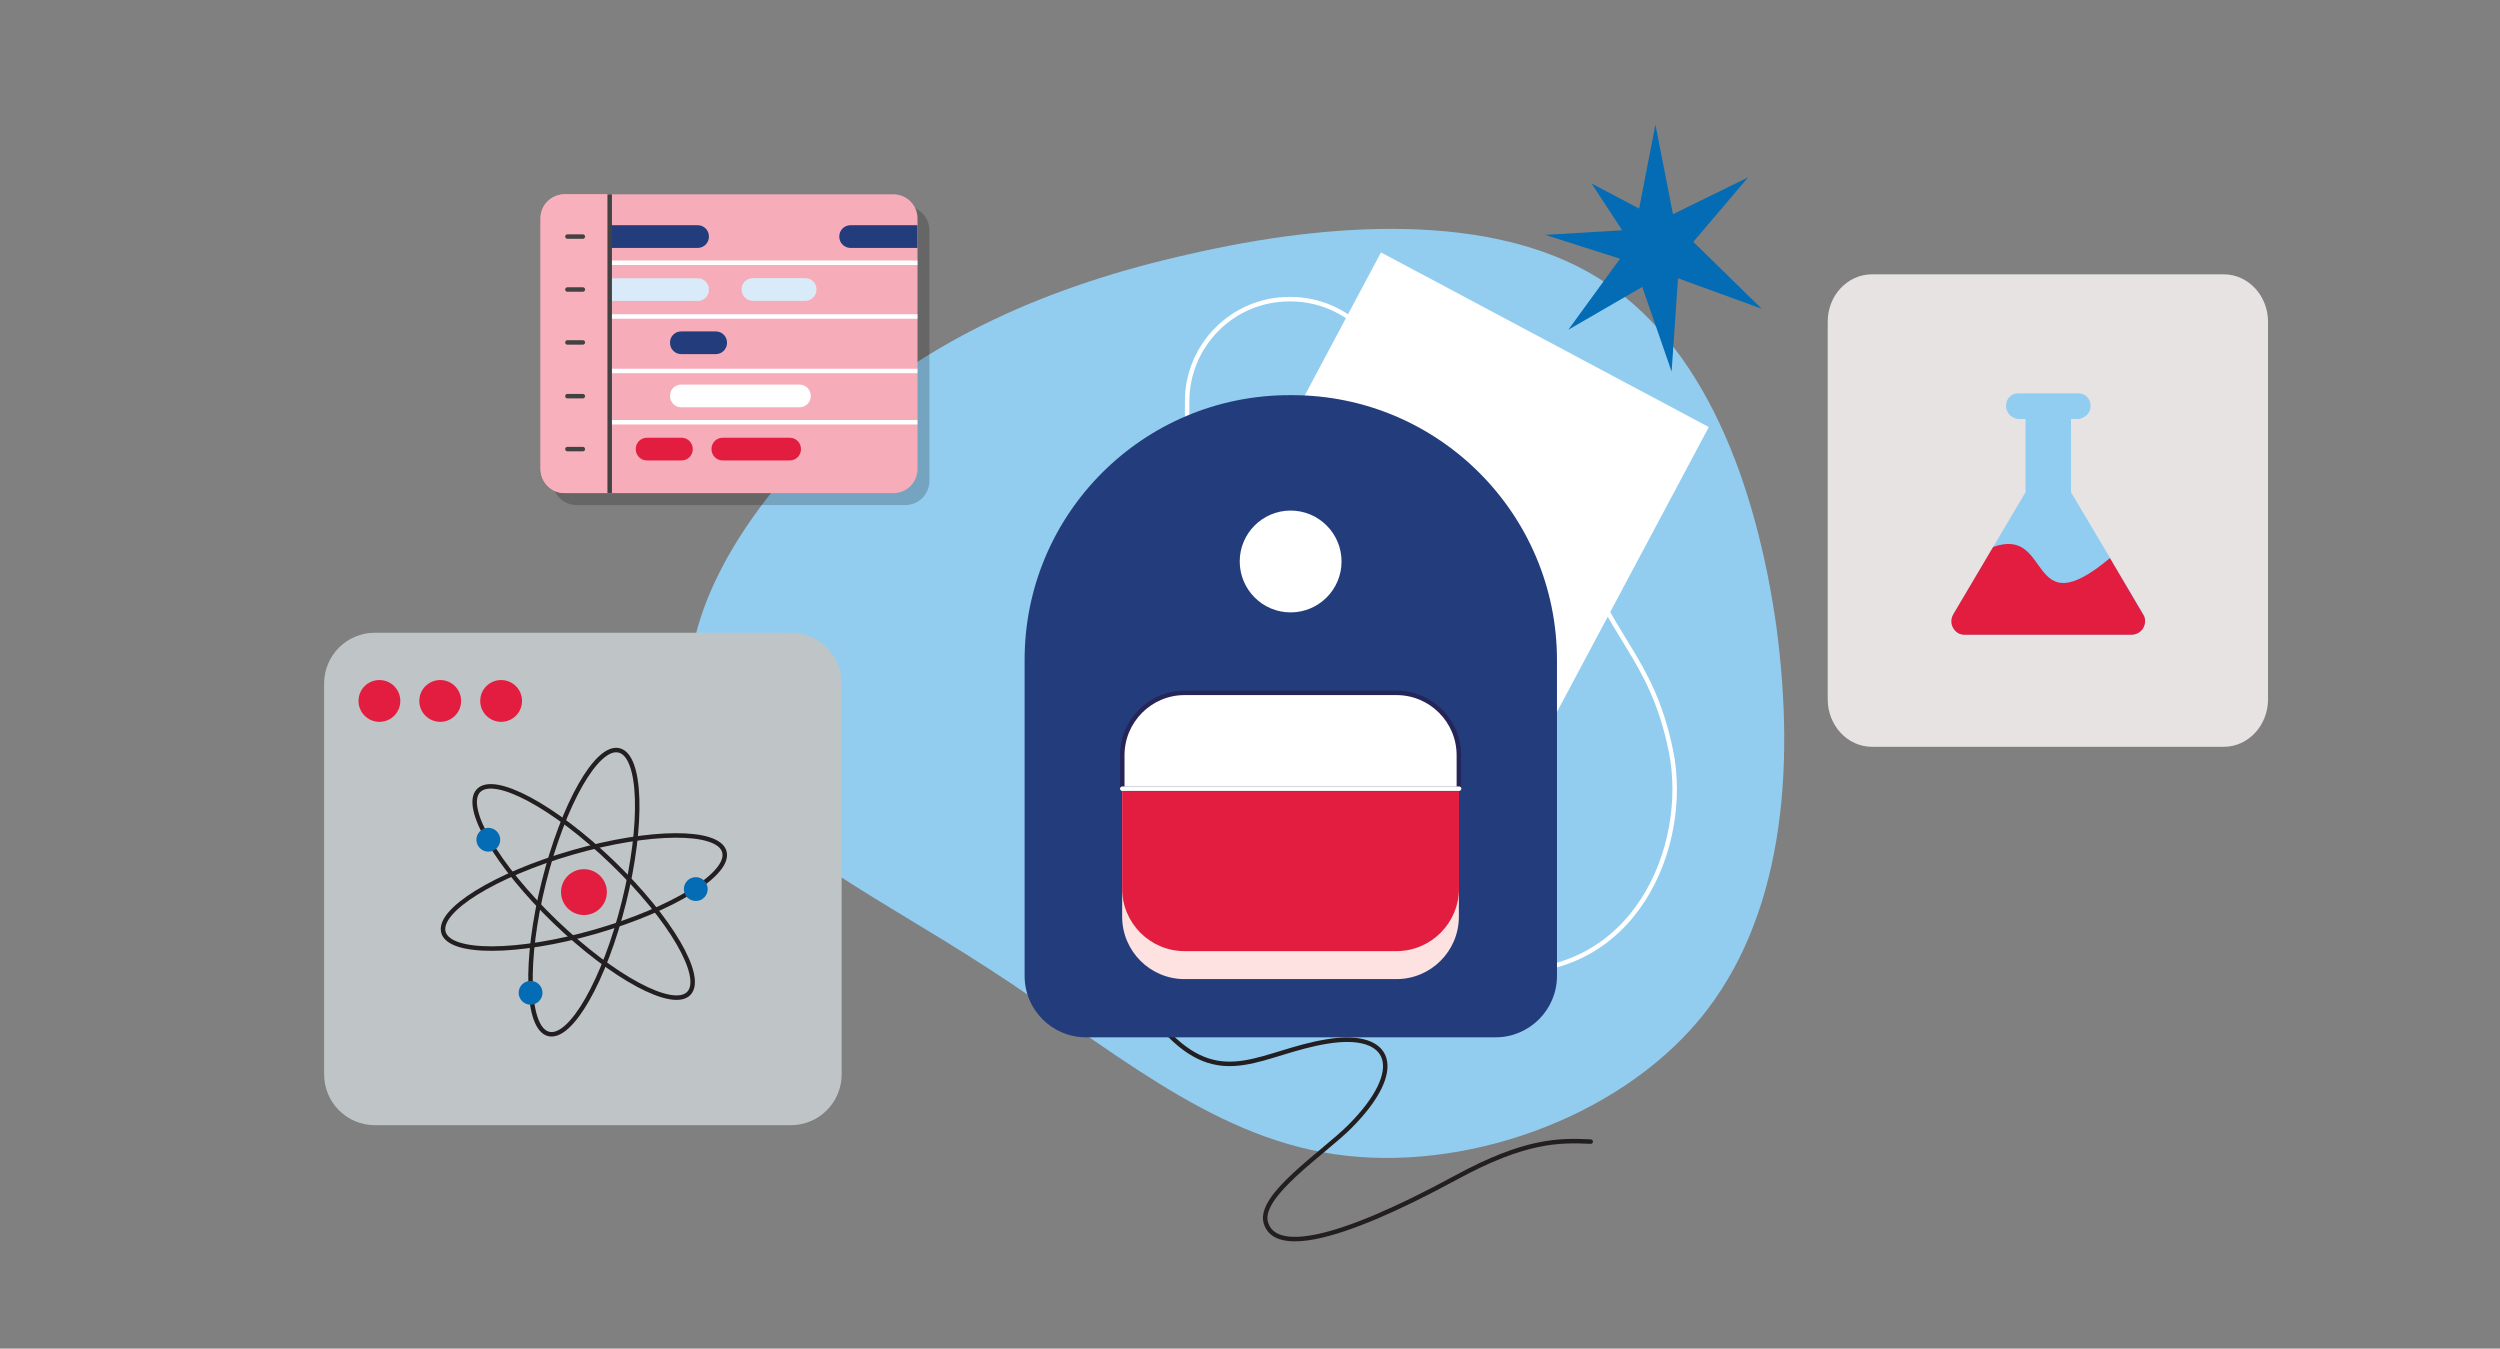 <?xml version="1.0" encoding="utf-8"?>
<!-- Generator: Adobe Illustrator 27.7.0, SVG Export Plug-In . SVG Version: 6.00 Build 0)  -->
<svg version="1.1" id="Layer_1" xmlns:svgjs="http://svgjs.com/svgjs"
	 xmlns="http://www.w3.org/2000/svg" xmlns:xlink="http://www.w3.org/1999/xlink" x="0px" y="0px" viewBox="0 0 2224.5 1200"
	 style="enable-background:new 0 0 2224.5 1200;" xml:space="preserve">
<rect x="0" y="0" width="2224.5" height="1200" fill="#808080" stroke="none"/>
<style type="text/css">
	.st0{fill:#92CDF0;}
	.st1{fill:#E7E3E2;}
	.st2{opacity:0.2;enable-background:new    ;}
	.st3{fill:#F7ACBA;}
	.st4{fill:#233D7C;}
	.st5{fill:#E21D3F;}
	.st6{fill:#FFFFFF;}
	.st7{fill:#D9EBF9;}
	.st8{fill:#F69EAB;}
	.st9{opacity:0.2;fill:#FFFFFF;enable-background:new    ;}
	.st10{fill:none;stroke:#FFFFFF;stroke-width:4;stroke-linejoin:round;}
	.st11{fill:none;stroke:#424242;stroke-width:4;stroke-linejoin:round;}
	.st12{fill:none;stroke:#424242;stroke-width:4;stroke-linecap:round;stroke-linejoin:round;}
	.st13{fill:none;stroke:#231F20;stroke-width:4;stroke-linecap:round;stroke-linejoin:round;}
	.st14{fill:#91CDF0;}
	.st15{fill:#BFC5C6;}
	.st16{fill:#046BB5;}
	.st17{fill:none;stroke:#FFFFFF;stroke-width:4;stroke-linecap:round;stroke-linejoin:round;}
	.st18{fill:#FDE2E1;}
	.st19{fill:#FFFFFF;stroke:#252559;stroke-width:4;}
	.st20{fill:none;stroke:#FEFFFF;stroke-width:4;stroke-linecap:round;stroke-linejoin:round;}
</style>
<g>
	<path class="st0" d="M1187.5,1027c-113-16.4-202.5-97.3-308.6-165.6c-106.3-69.2-229.1-125.9-258.2-208.9
		c-29.6-83.4,34.6-193.5,120.2-272.6c85.6-78.3,192.4-125.9,317.6-153.8c125-28.8,268-37.5,362.7,20.7
		c94.9,58.1,141.5,183.1,159.5,311.4c17,128.4,5.7,259.5-68.5,348.9C1438,996.2,1301,1043.8,1187.5,1027z"/>
</g>
<g>
	<path class="st1" d="M1665.7,244.1h313c21.8,0,39.4,19,39.4,42.3v335.8c0,23.4-17.7,42.3-39.4,42.3h-313c-21.8,0-39.4-19-39.4-42.3
		V286.4C1626.2,263,1643.9,244.1,1665.7,244.1z"/>
</g>
<g>
	<path class="st2" d="M513.1,183.5h292.4c11.9,0,21.5,9.6,21.5,21.5v222.9c0,11.9-9.6,21.5-21.5,21.5H513.1
		c-11.9,0-21.5-9.6-21.5-21.5V205C491.6,193.1,501.2,183.5,513.1,183.5z"/>
	<path class="st3" d="M502.5,172.9h292.4c11.9,0,21.5,9.6,21.5,21.5v222.9c0,11.9-9.6,21.5-21.5,21.5H502.5
		c-11.9,0-21.5-9.6-21.5-21.5V194.4C481,182.5,490.5,172.9,502.5,172.9z"/>
	<path class="st4" d="M528.5,200.4h92.4c5.5,0,9.9,4.5,9.9,9.9v0.4c0,5.4-4.5,9.9-9.9,9.9h-92.4c-5.5,0-9.9-4.5-9.9-9.9v-0.4
		C518.6,204.9,523.1,200.4,528.5,200.4z"/>
	<path class="st4" d="M756.7,200.4h59.6v20.2h-59.6c-5.4,0-9.9-4.5-9.9-9.9v-0.4C746.8,204.9,751.2,200.4,756.7,200.4z"/>
	<path class="st4" d="M606.1,294.9H637c5.5,0,9.9,4.5,9.9,9.9v0.4c0,5.4-4.5,9.9-9.9,9.9h-30.9c-5.5,0-9.9-4.5-9.9-9.9v-0.4
		C596.1,299.3,600.6,294.9,606.1,294.9z"/>
	<path class="st5" d="M575.6,389.5h30.9c5.4,0,9.9,4.5,9.9,9.9v0.4c0,5.5-4.5,9.9-9.9,9.9h-30.9c-5.5,0-9.9-4.5-9.9-9.9v-0.4
		C565.7,393.9,570.1,389.5,575.6,389.5z"/>
	<path class="st5" d="M643,389.5h59.8c5.4,0,9.9,4.5,9.9,9.9v0.4c0,5.5-4.5,9.9-9.9,9.9H643c-5.5,0-9.9-4.5-9.9-9.9v-0.4
		C633.1,393.9,637.5,389.5,643,389.5z"/>
	<path class="st6" d="M606.1,342.2h105.4c5.5,0,9.9,4.5,9.9,9.9v0.4c0,5.5-4.5,9.9-9.9,9.9H606.1c-5.5,0-9.9-4.5-9.9-9.9v-0.4
		C596.1,346.6,600.6,342.2,606.1,342.2z"/>
	<path class="st7" d="M528.5,247.6h92.4c5.5,0,9.9,4.5,9.9,9.9v0.4c0,5.5-4.5,9.9-9.9,9.9h-92.4c-5.5,0-9.9-4.5-9.9-9.9v-0.4
		C518.6,252.1,523.1,247.6,528.5,247.6z"/>
	<path class="st7" d="M669.8,247.5h46.8c5.5,0,9.9,4.5,9.9,9.9v0.4c0,5.4-4.5,9.9-9.9,9.9h-46.8c-5.5,0-9.9-4.5-9.9-9.9v-0.4
		C659.9,251.9,664.3,247.5,669.8,247.5z"/>
	<path class="st8" d="M502.5,172.9h40.1v265.8h-40.1c-11.9,0-21.5-9.6-21.5-21.5V194.4C480.9,182.5,490.5,172.9,502.5,172.9z"/>
	<path class="st9" d="M502.5,172.9h40.1v265.8h-40.1c-11.9,0-21.5-9.6-21.5-21.5V194.4C480.9,182.5,490.5,172.9,502.5,172.9z"/>
	<path class="st10" d="M816.3,233.8H543.2"/>
	<path class="st10" d="M816.3,281.6H543.2"/>
	<path class="st10" d="M816.3,330.1H543.2"/>
	<path class="st10" d="M816.3,375.7H543.2"/>
	<path class="st11" d="M542.5,172.9v265.8"/>
	<path class="st12" d="M504.9,210.5h13.7"/>
	<path class="st12" d="M504.9,257.6h13.7"/>
	<path class="st12" d="M504.9,304.7h13.7"/>
	<path class="st12" d="M504.9,352.5h13.7"/>
	<path class="st12" d="M504.9,399.6h13.7"/>
</g>
<g>
	<path class="st13" d="M1415.4,1015.8c-28-1.3-58.1-1.6-119.9,32c-107.9,58.6-161.6,67.1-169.2,40c-6.7-24,50.6-61.3,74.6-85.2
		c50.7-50.7,38.1-85.4-20-75.9c-57.3,9.3-91.9,42.6-139.9-5.3"/>
</g>
<g>
	<path class="st14" d="M1907.3,546.7L1842.8,438v-65.2h6.6c6-0.7,10.8-5.5,10.8-11.4v-0.7c0-5.9-4.8-10.7-10.7-10.7h-53.8
		c-5.9,0-10.7,4.8-10.7,10.7v0.7c0,5.9,4.8,10.7,10.5,11.4h6.8V438L1738,546.7c-3.4,5.9-1.4,13,4.1,16.5c1.8,1.1,3.9,1.6,6,1.6
		h148.5c6.8,0,12.1-5.5,12.1-12.1C1908.9,550.7,1908.4,548.5,1907.3,546.7z"/>
	<path class="st5" d="M1906.9,546.7l-29.5-50.1c-74.6,62.5-50.6-29.1-103.9-9.9l-35.5,60c-3.4,5.9-1.4,13,4.1,16.5
		c1.8,1.1,3.9,1.6,6,1.6h148.5c6.8,0,12.1-5.5,12.1-12.1C1908.7,550.7,1908.2,548.5,1906.9,546.7z"/>
</g>
<g>
	<g>
		<path class="st15" d="M703.7,563h-370c-25.1,0-45.3,20.2-45.3,45.3v347.6c0,25.1,20.2,45.3,45.3,45.3h369.9
			c25.1,0,45.3-20.2,45.3-45.3V608.3C749,583.3,728.6,563,703.7,563z"/>
		<path class="st5" d="M337.6,642.3c10.3,0,18.6-8.3,18.6-18.6s-8.3-18.6-18.6-18.6c-10.3,0-18.6,8.3-18.6,18.6
			C319,633.9,327.3,642.3,337.6,642.3z"/>
		<path class="st5" d="M391.7,642.3c10.3,0,18.6-8.3,18.6-18.6s-8.3-18.6-18.6-18.6c-10.3,0-18.6,8.3-18.6,18.6
			C373.1,633.9,381.4,642.3,391.7,642.3z"/>
		<path class="st5" d="M445.9,642.3c10.3,0,18.6-8.3,18.6-18.6s-8.3-18.6-18.6-18.6c-10.3,0-18.6,8.3-18.6,18.6
			C427.3,633.9,435.6,642.3,445.9,642.3z"/>
	</g>
	<g>
		<path class="st13" d="M555.2,802.7c17.3-69.7,15.4-130.1-4.3-135c-19.7-4.9-49.6,47.6-67,117.3s-15.4,130.1,4.3,135
			C507.9,924.9,537.9,872.3,555.2,802.7z"/>
		<path class="st13" d="M612.9,883.9c14.1-14.6-16.4-66.8-68.1-116.6s-105-78.4-119-63.8c-14.1,14.6,16.4,66.8,68.1,116.6
			S598.9,898.5,612.9,883.9z"/>
		<path class="st13" d="M529.7,829c69-19.9,120.4-51.7,114.8-71.2c-5.6-19.5-66.1-19.2-135.1,0.7S389,810.2,394.6,829.7
			C400.3,849.1,460.7,848.8,529.7,829z"/>
		<path class="st5" d="M519.6,814.2c11.3,0,20.4-9.2,20.4-20.4c0-11.3-9.1-20.4-20.4-20.4c-11.3,0-20.4,9.1-20.4,20.4
			C499.2,805,508.3,814.2,519.6,814.2z"/>
		<path class="st16" d="M434.5,757.8c5.9,0,10.6-4.7,10.6-10.6s-4.8-10.6-10.6-10.6c-5.8,0-10.6,4.8-10.6,10.6
			S428.7,757.8,434.5,757.8z"/>
		<path class="st16" d="M619.1,801.7c5.9,0,10.6-4.7,10.6-10.6c0-5.9-4.7-10.6-10.6-10.6c-5.9,0-10.6,4.8-10.6,10.6
			C608.5,797,613.2,801.7,619.1,801.7z"/>
		<path class="st16" d="M472.1,894c5.9,0,10.6-4.8,10.6-10.6c0-5.9-4.8-10.6-10.6-10.6c-5.9,0-10.6,4.8-10.6,10.6
			C461.5,889.2,466.3,894,472.1,894z"/>
	</g>
</g>
<g>
	<path class="st16" d="M1443.4,204.9l-27.2-41.6l42.3,22.3l14.5-74.8l15.6,79.8l66.9-32.8l-48.8,57.4l60.8,59.5l-74.4-27.1
		l-5.7,83.1l-26.1-75.4l-65.8,38.1l46-63.2l-66.6-21.2L1443.4,204.9z"/>
</g>
<g>
	<path class="st17" d="M1281.1,447.6c14-52.3,90.5-67.9,122,33c27.4,88.1,66.1,101,83.8,188.1c16.8,83.3-31.5,203.7-155.1,195.1
		C1201.6,854.8,1281.1,447.6,1281.1,447.6z"/>
	<path class="st6" d="M1228.8,224.6l-167.2,313.6l291.7,155.5L1520.5,380L1228.8,224.6z"/>
	<path class="st17" d="M1147.3,266.2h0.9c50.3,0,91,40.8,91,91v84.9h-182.9v-84.9C1056.3,307,1097,266.2,1147.3,266.2z"/>
	<path class="st4" d="M1147.5,351.6h2c130.4,0,235.9,105.7,235.9,235.9v280.9c0,30.1-24.5,54.6-54.6,54.6H966.2
		c-30.1,0-54.5-24.5-54.5-54.6V587.7C911.4,457.3,1017.1,351.6,1147.5,351.6C1147.5,351.6,1147.3,351.6,1147.5,351.6z"/>
	<path class="st18" d="M1054,641.4h188.6c30.6,0,55.5,24.9,55.5,55.5v118.8c0,30.6-24.9,55.5-55.5,55.5H1054
		c-30.6,0-55.5-24.9-55.5-55.5V696.8C998.6,666.3,1023.5,641.4,1054,641.4z"/>
	<path class="st5" d="M1054.8,654h187.8c26-1.5,32.1,15.1,55.6,49v87.8c-0.1,30.6-25,55.5-55.6,55.5H1054
		c-30.6,0-55.5-24.9-55.5-55.5V702c18.1-43.2,26.8-46.5,56.2-49.5L1054.8,654L1054.8,654z"/>
	<path class="st19" d="M1054,616.5h188.6c30.6,0,55.5,24.9,55.5,55.5v29.9H998.6V672C998.6,641.4,1023.5,616.5,1054,616.5z"/>
	<path class="st20" d="M998.6,701.8h299.7"/>
	<path class="st6" d="M1148.4,544.9c25,0,45.3-20.3,45.3-45.3s-20.3-45.3-45.3-45.3s-45.3,20.3-45.3,45.3
		C1103.2,524.7,1123.4,544.9,1148.4,544.9z"/>
</g>
</svg>
